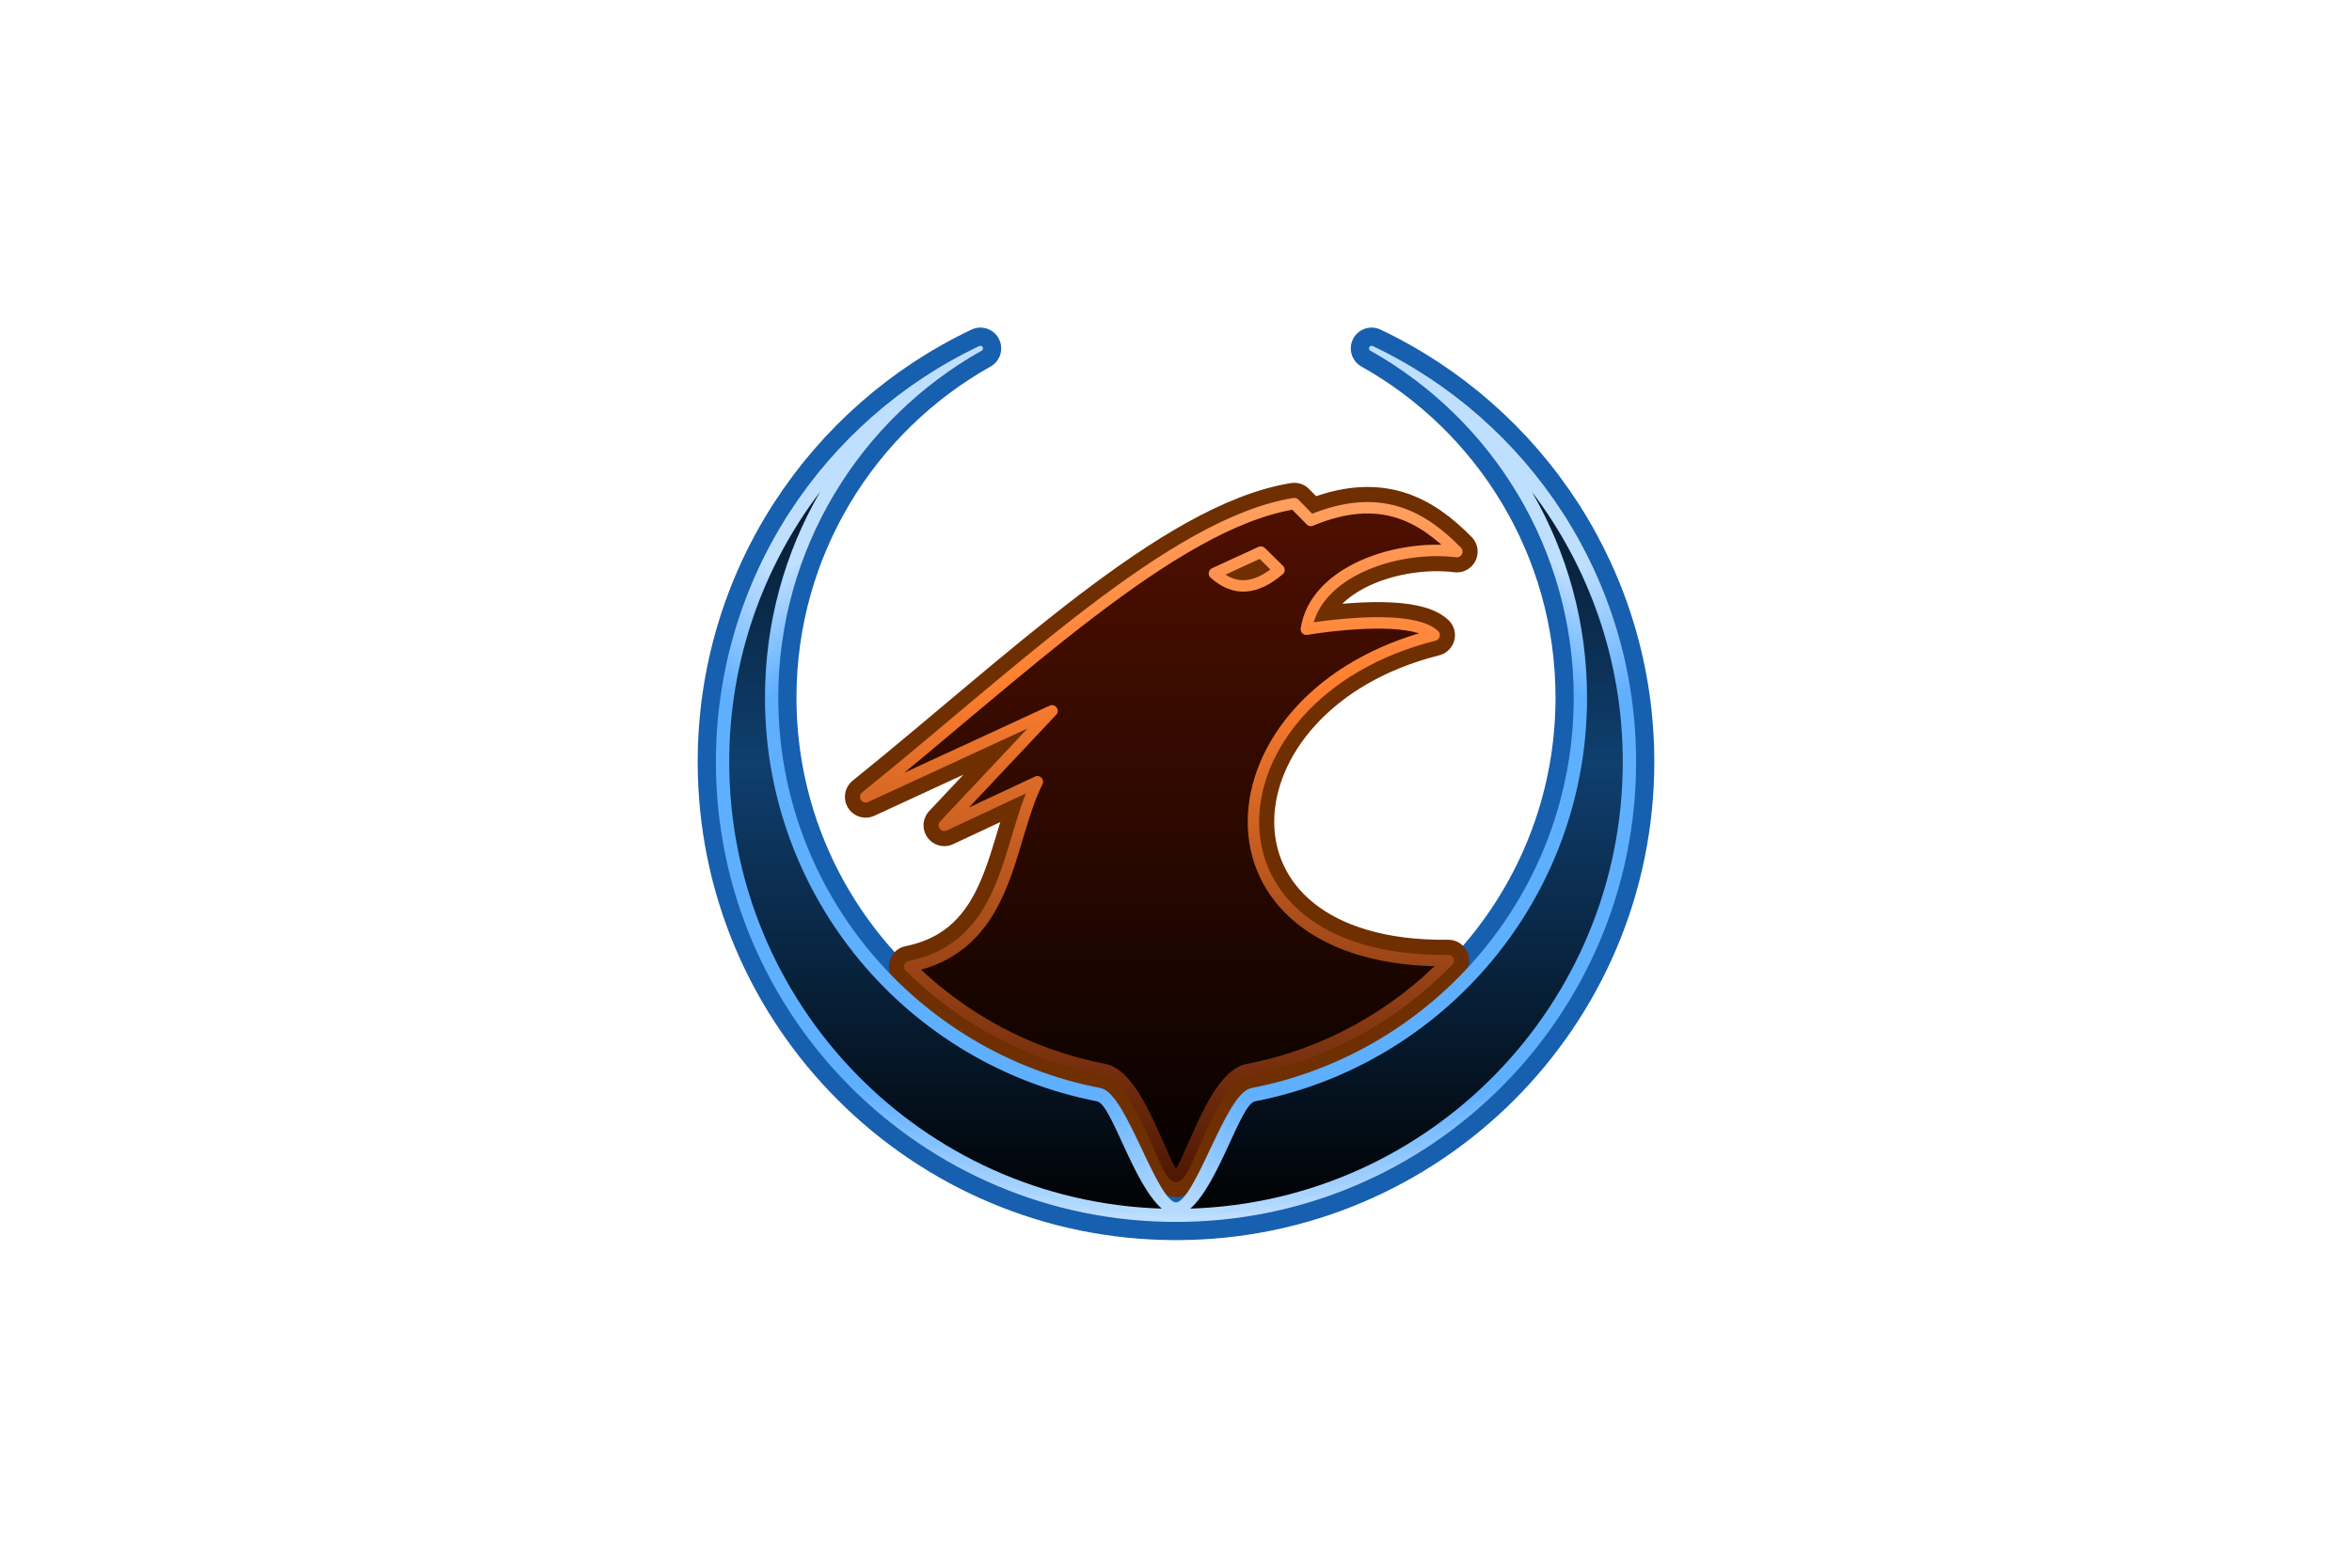 <svg xmlns="http://www.w3.org/2000/svg" xmlns:xlink="http://www.w3.org/1999/xlink" height="800" width="1200" version="1.0" viewBox="-7.92 -12.567 68.64 75.4"><defs><linearGradient id="c"><stop offset="0"/><stop offset=".5" stop-color="#0f3f6f"/><stop offset="1"/></linearGradient><linearGradient id="a"><stop offset="0"/><stop offset="1" stop-color="#4f0f00"/></linearGradient><linearGradient id="b"><stop offset="0" stop-color="#3f0f00"/><stop offset=".75" stop-color="#ff7f2f"/><stop offset="1" stop-color="#ff9f5f"/></linearGradient><linearGradient id="d"><stop offset="0" stop-color="#bfdfff"/><stop offset=".2" stop-color="#5fafff"/><stop offset=".8" stop-color="#5fafff"/><stop offset="1" stop-color="#bfdfff"/></linearGradient><linearGradient gradientTransform="translate(-152 -64) scale(.172)" gradientUnits="userSpaceOnUse" y2="440" x2="1024" y1="640" x1="1024" id="g" xlink:href="#a"/><linearGradient gradientTransform="translate(-152 -64) scale(.172)" gradientUnits="userSpaceOnUse" y2="440" x2="1024" y1="640" x1="1024" id="h" xlink:href="#b"/><linearGradient gradientTransform="translate(-152 -64) scale(.172)" y2="384" x2="1024" y1="640" x1="1024" gradientUnits="userSpaceOnUse" id="k" xlink:href="#c"/><linearGradient y2="1480" x2="1024" y1="1664" x1="1024" gradientTransform="translate(-152 -240) scale(.172)" gradientUnits="userSpaceOnUse" id="i" xlink:href="#d"/><linearGradient gradientUnits="userSpaceOnUse" y2="14.375" x2="24" y1="46" x1="24" id="j" xlink:href="#d"/><filter color-interpolation-filters="sRGB" id="e"><feGaussianBlur stdDeviation=".794"/></filter><filter color-interpolation-filters="sRGB" id="f"><feGaussianBlur stdDeviation=".805"/></filter></defs><path d="M14.595 4.111C7.153 7.639 2 15.221 2 24c0 12.144 9.856 22 22 22s22-9.856 22-22c0-8.779-5.153-16.361-12.595-19.889C39.279 7.408 43.25 13.695 43.25 20.906c0 9.375-6.714 17.19-15.592 18.901-1.185.228-2.626 5.505-3.658 5.505-1.031 0-2.473-5.277-3.658-5.505C11.464 38.097 4.75 30.281 4.75 20.906c0-7.211 3.971-13.498 9.845-16.795z" fill="#174f8f" stroke="#175faf" stroke-width="2" stroke-linejoin="round" filter="url(#e)" transform="translate(2.4 .078)"/><path d="M29.688 11.577c-5.844.943-13.322 8.241-20.609 14.104l8.959-4.136-5.178 5.505 4.474-2.095c-1.469 2.895-1.311 7.902-6.144 8.889 2.517 2.491 5.751 4.259 9.367 4.952 1.724.328 2.927 5.14 3.443 5.14.516 0 1.719-4.812 3.443-5.14 3.755-.72 7.097-2.599 9.652-5.242-12.786.16-11.978-12.813-.682-15.651-.871-.812-3.771-.66-6.144-.285.414-2.766 4.336-4.091 7.235-3.733-1.657-1.681-3.674-2.895-7.02-1.498zm-1.606 2.331l.87.859c-1.136.962-2.145 1.026-3.104.167z" fill="#5f1f00" stroke="#6f2f00" stroke-width="2" stroke-linejoin="round" filter="url(#f)" transform="translate(2.4 .078)"/><path d="M29.688 11.577c-5.844.943-13.322 8.241-20.609 14.104l8.959-4.136-5.178 5.505 4.474-2.095c-1.469 2.895-1.311 7.902-6.144 8.889 2.517 2.491 5.751 4.259 9.367 4.952 1.724.328 2.927 5.14 3.443 5.14.516 0 1.719-4.812 3.443-5.14 3.755-.72 7.097-2.599 9.652-5.242-12.786.16-11.978-12.813-.682-15.651-.871-.812-3.771-.66-6.144-.285.414-2.766 4.336-4.091 7.235-3.733-1.657-1.681-3.674-2.895-7.02-1.498zm-1.606 2.331l.87.859c-1.136.962-2.145 1.026-3.104.167z" fill="url(#g)" fill-rule="evenodd" stroke="url(#h)" stroke-width=".55" stroke-linejoin="round" transform="translate(2.4 .078)"/><path d="M14.595 4.111C7.153 7.639 2 15.221 2 24c0 12.144 9.856 22 22 22s22-9.856 22-22c0-8.779-5.153-16.361-12.595-19.889C39.279 7.408 43.25 13.695 43.25 20.906c0 9.375-6.714 17.19-15.592 18.901-1.185.228-2.626 5.505-3.658 5.505-1.031 0-2.473-5.277-3.658-5.505C11.464 38.097 4.75 30.281 4.75 20.906c0-7.211 3.971-13.498 9.845-16.795z" fill="url(#i)" stroke="url(#j)" stroke-width=".25" stroke-linejoin="round" transform="translate(2.4 .078)"/><path d="M6.888 11.007C4.144 14.615 2.516 19.118 2.516 24c0 11.635 9.25 21.121 20.797 21.484-1.375-1.203-2.406-4.984-3.094-5.156-9.115-1.758-15.984-9.793-15.984-19.422 0-3.606.966-6.989 2.653-9.899zm34.225 0c1.687 2.91 2.653 6.293 2.653 9.899 0 9.629-6.869 17.663-15.984 19.422-.688.172-1.719 3.953-3.094 5.156C36.234 45.121 45.484 35.635 45.484 24c0-4.882-1.629-9.385-4.372-12.993z" fill="url(#k)" transform="translate(2.4 .078)"/></svg>